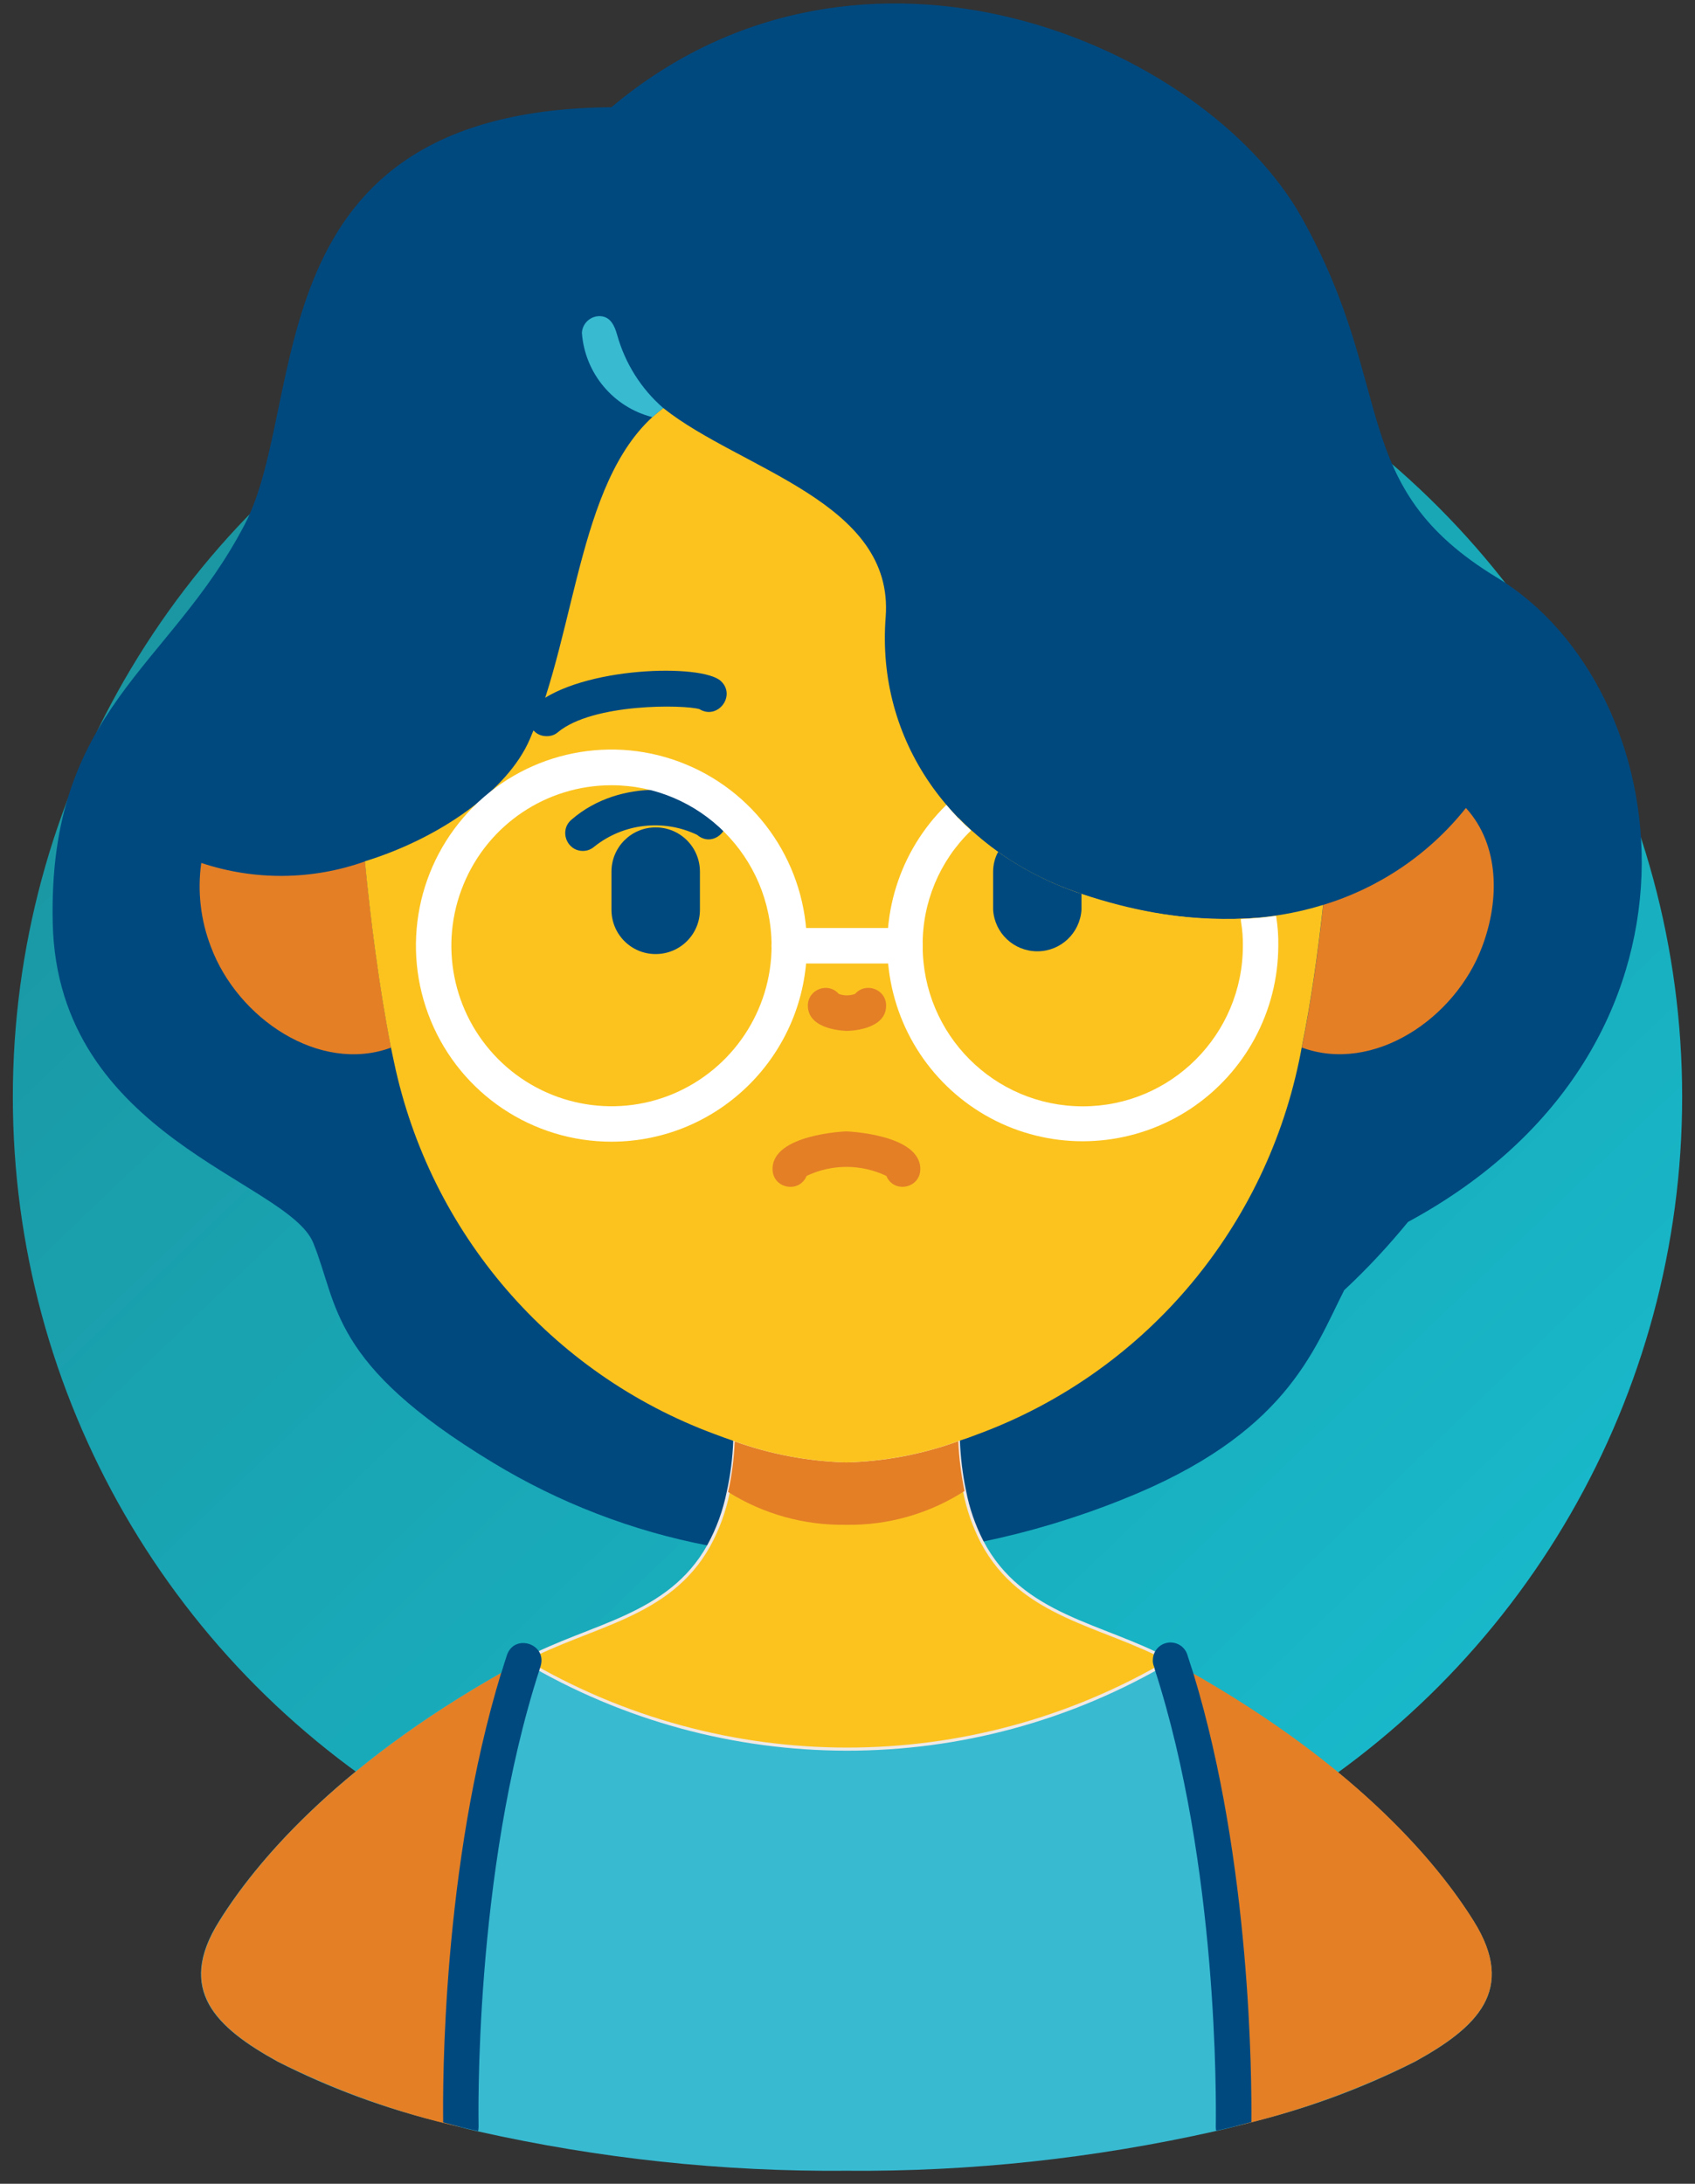 <svg width="66" height="85" viewBox="0 0 66 85" fill="none" xmlns="http://www.w3.org/2000/svg">
<rect x="0" y="0" width="66" height="85" fill="#333333" stroke="none"/>
<circle cx="33" cy="42.694" r="32.5" fill="url(#paint0_linear_946_7023)"/>
<path d="M55.101 80.244C53.075 81.27 50.936 82.061 48.726 82.602C48.498 82.669 48.27 82.728 48.035 82.783C47.81 82.841 47.582 82.893 47.354 82.945C42.63 84.008 37.799 84.534 32.956 84.493C28.129 84.534 23.312 84.015 18.606 82.959C18.374 82.908 18.157 82.856 17.937 82.797C17.701 82.742 17.474 82.68 17.246 82.617C15.018 82.08 12.856 81.289 10.808 80.244C8.403 78.919 6.848 77.455 8.532 74.777C9.907 72.573 13.003 68.802 19.511 65.112C19.801 64.95 20.088 64.791 20.393 64.626C20.599 64.744 20.801 64.861 21.007 64.975C28.452 69.122 37.512 69.122 44.957 64.975C45.156 64.865 45.354 64.751 45.545 64.644L45.59 64.663C45.895 64.828 46.182 64.987 46.472 65.152C52.921 68.831 56.01 72.58 57.381 74.777C59.065 77.459 57.51 78.916 55.101 80.244Z" fill="#38BAD1"/>
<path d="M20.4 64.626C17.694 72.853 17.944 82.794 17.944 82.794C15.473 82.238 13.08 81.381 10.819 80.244C8.414 78.916 6.859 77.455 8.543 74.777C9.977 72.47 13.289 68.463 20.4 64.626Z" fill="#E47F26"/>
<path d="M57.385 74.773C59.061 77.455 57.51 78.912 55.101 80.24C52.858 81.366 50.483 82.216 48.038 82.775C48.042 82.352 48.222 72.695 45.593 64.652C52.653 68.486 55.951 72.477 57.385 74.773Z" fill="#E47F26"/>
<path d="M58.282 22.477C52.399 18.901 54.45 15.178 50.685 8.467C46.928 1.76 33.592 -4.046 23.808 4.173C9.789 4.302 12.032 15.612 9.535 20.402C6.609 26.028 1.862 27.599 2.053 35.939C2.248 44.276 11.208 45.95 12.197 48.375C13.186 50.803 12.819 53.069 19.18 56.922C21.772 58.496 24.621 59.596 27.599 60.163C31.118 60.877 34.751 60.825 38.243 60.012C40.104 59.626 41.924 59.078 43.689 58.371C50.079 55.84 51.138 52.584 52.34 50.218C53.23 49.39 54.057 48.5 54.825 47.562C67.363 40.778 65.378 26.771 58.282 22.477Z" fill="#00497F"/>
<path d="M14.212 33.529C14.426 35.737 14.764 38.434 15.227 40.777C12.44 41.8 9.252 39.64 8.212 36.852C7.811 35.814 7.682 34.688 7.837 33.588C9.911 34.28 12.153 34.261 14.212 33.529Z" fill="#E47F26"/>
<path d="M57.098 31.469C58.388 32.904 58.396 35.034 57.712 36.847C56.671 39.644 53.483 41.8 50.689 40.773C51.057 38.978 51.318 37.094 51.524 35.221C53.715 34.555 55.653 33.242 57.079 31.45L57.098 31.469Z" fill="#E47F26"/>
<path d="M45.553 64.64C37.795 69.235 28.154 69.228 20.4 64.625C22.974 63.238 26.044 62.947 27.595 60.166C27.956 59.511 28.209 58.809 28.356 58.08C28.5 57.432 28.584 56.778 28.61 56.115V56.104C30.007 56.608 31.474 56.884 32.956 56.925C34.445 56.884 35.916 56.608 37.317 56.101C37.346 56.752 37.423 57.399 37.556 58.032C37.688 58.724 37.92 59.386 38.239 60.011C39.776 62.933 42.905 63.209 45.523 64.621C45.53 64.629 45.545 64.629 45.553 64.64Z" fill="#FCC31F"/>
<path d="M45.553 64.64C37.795 69.235 28.154 69.228 20.4 64.625C22.974 63.238 26.044 62.947 27.595 60.166C27.956 59.511 28.209 58.809 28.356 58.08C28.5 57.432 28.584 56.778 28.61 56.115V56.104C30.007 56.608 31.474 56.884 32.956 56.925C34.445 56.884 35.916 56.608 37.317 56.101C37.346 56.752 37.423 57.399 37.556 58.032C37.688 58.724 37.92 59.386 38.239 60.011C39.776 62.933 42.905 63.209 45.523 64.621C45.53 64.629 45.545 64.629 45.553 64.64Z" stroke="#EFE8E5" stroke-width="0.121" stroke-miterlimit="10"/>
<path d="M37.556 58.036C36.181 58.919 34.571 59.379 32.934 59.35C31.317 59.375 29.725 58.934 28.353 58.073C28.497 57.425 28.581 56.77 28.607 56.112V56.105C30.004 56.605 31.471 56.881 32.953 56.921C34.442 56.885 35.913 56.605 37.313 56.097C37.343 56.748 37.424 57.396 37.556 58.036Z" fill="#E47F26"/>
<path d="M20.624 28.786C22.514 24.434 22.507 18.352 25.827 15.883C28.834 18.278 34.831 19.533 34.486 24.022C34.114 28.808 37.03 32.936 41.751 34.669C45.733 36.067 48.975 36.012 51.52 35.221C51.314 37.094 51.053 38.977 50.685 40.773C50.652 40.961 50.615 41.148 50.575 41.332C49.17 47.991 44.461 53.459 38.092 55.817C37.831 55.92 37.567 56.012 37.313 56.093C35.912 56.604 34.441 56.88 32.952 56.921C31.471 56.88 30.003 56.604 28.606 56.1C28.353 56.012 28.088 55.92 27.82 55.817C21.451 53.459 16.741 47.991 15.341 41.332C15.297 41.144 15.264 40.957 15.223 40.773C14.76 38.429 14.421 35.732 14.208 33.525C17.139 32.62 19.771 30.758 20.624 28.786Z" fill="#FCC31F"/>
<path d="M30.728 36.807C30.728 40.641 27.628 43.746 23.805 43.746C19.981 43.746 16.881 40.641 16.881 36.807C16.881 32.977 19.981 29.868 23.805 29.868C27.628 29.868 30.728 32.977 30.728 36.807Z" fill="#FCC31F"/>
<path d="M49.086 36.807C49.083 39.129 47.917 41.296 45.983 42.576C44.049 43.857 41.608 44.085 39.471 43.183C37.335 42.278 35.795 40.369 35.361 38.088C34.927 35.807 35.662 33.459 37.317 31.837H37.324C38.567 33.106 40.082 34.074 41.755 34.673C44.068 35.542 46.542 35.902 49.005 35.722C49.06 36.083 49.09 36.443 49.086 36.807Z" fill="#FCC31F"/>
<path d="M21.283 28.654C20.636 28.654 20.345 27.845 20.841 27.433C22.64 25.939 27.353 25.821 28.074 26.513C28.673 27.083 27.941 28.036 27.235 27.602C26.632 27.425 23.092 27.363 21.724 28.5C21.603 28.606 21.445 28.658 21.283 28.654Z" fill="#00497F"/>
<path d="M32.982 40.126C32.967 40.126 31.456 40.114 31.456 39.143C31.456 38.507 32.243 38.209 32.662 38.687C32.864 38.761 33.092 38.761 33.294 38.687C33.714 38.209 34.504 38.503 34.504 39.14C34.508 40.118 32.997 40.126 32.982 40.126Z" fill="#E47F26"/>
<path d="M32.953 44.037C32.982 44.037 35.835 44.147 35.835 45.501C35.835 46.259 34.802 46.465 34.512 45.77C33.526 45.302 32.39 45.302 31.409 45.77C31.118 46.465 30.081 46.263 30.081 45.501C30.078 44.147 32.927 44.037 32.953 44.037Z" fill="#E47F26"/>
<path d="M21.054 64.839C21.04 64.879 21.025 64.927 21.014 64.968C18.418 72.951 18.635 82.675 18.635 82.771C18.635 82.834 18.628 82.892 18.617 82.951C18.389 82.9 18.168 82.848 17.948 82.793C17.712 82.734 17.484 82.675 17.256 82.609C17.238 81.185 17.212 72.65 19.518 65.104H19.525C19.595 64.872 19.668 64.633 19.745 64.405C20.047 63.577 21.297 63.982 21.054 64.839Z" fill="#00497F"/>
<path d="M48.726 82.598C48.498 82.66 48.27 82.719 48.035 82.778C47.811 82.833 47.583 82.888 47.355 82.936C47.347 82.888 47.34 82.841 47.34 82.793C47.355 81.744 47.432 72.598 44.961 64.967C44.958 64.938 44.95 64.916 44.943 64.89C44.906 64.805 44.884 64.713 44.888 64.621C44.888 64.357 45.038 64.114 45.274 64C45.616 63.834 46.031 63.974 46.197 64.316C46.208 64.338 46.215 64.364 46.226 64.386C46.233 64.404 46.241 64.427 46.244 64.445L46.472 65.148C48.715 72.51 48.741 80.961 48.726 82.598Z" fill="#00497F"/>
<path d="M42.111 34.788V35.409C42.052 36.322 41.302 37.028 40.39 37.028C39.479 37.028 38.725 36.322 38.67 35.409V33.93C38.67 33.662 38.736 33.393 38.865 33.158C39.758 33.787 40.729 34.295 41.755 34.67C41.88 34.714 41.993 34.755 42.111 34.788Z" fill="#00497F"/>
<path d="M49.774 36.807C49.77 39.361 48.487 41.741 46.362 43.154C44.236 44.563 41.549 44.813 39.203 43.824C36.854 42.83 35.159 40.726 34.684 38.22C34.206 35.715 35.015 33.132 36.831 31.348C36.839 31.337 36.85 31.329 36.85 31.329C37.144 31.682 37.464 32.013 37.809 32.319C37.809 32.33 37.802 32.334 37.795 32.341C36.585 33.511 35.909 35.133 35.927 36.815C35.927 40.266 38.714 43.062 42.163 43.062C45.608 43.062 48.395 40.262 48.395 36.815C48.399 36.506 48.377 36.2 48.325 35.895C48.318 35.851 48.318 35.814 48.318 35.77C48.796 35.752 49.244 35.707 49.685 35.648C49.689 35.656 49.693 35.667 49.693 35.678C49.752 36.046 49.781 36.428 49.774 36.807Z" fill="white"/>
<path d="M35.239 37.503H30.728C29.809 37.503 29.809 36.12 30.728 36.12H35.239C36.158 36.12 36.158 37.503 35.239 37.503Z" fill="white"/>
<path d="M25.404 16.237C25.54 16.111 25.68 15.998 25.827 15.883C24.963 15.133 24.342 14.143 24.033 13.043C23.93 12.671 23.768 12.333 23.389 12.307C23.011 12.281 22.68 12.572 22.658 12.955C22.772 14.526 23.878 15.85 25.404 16.237Z" fill="#38BAD1"/>
<path d="M22.698 33.121C22.062 33.121 21.765 32.326 22.246 31.91C24.191 30.214 27.103 30.645 28.041 31.439C28.739 32.039 27.842 33.091 27.144 32.495C25.835 31.87 24.279 32.046 23.143 32.952C23.018 33.062 22.86 33.121 22.698 33.121Z" fill="#00497F"/>
<path d="M25.529 32.205C26.485 32.205 27.254 32.974 27.254 33.93V35.409C27.254 36.366 26.485 37.135 25.529 37.135C24.577 37.135 23.809 36.366 23.809 35.409V33.93C23.809 32.974 24.577 32.205 25.529 32.205Z" fill="#00497F"/>
<path d="M23.809 44.438C20.727 44.438 17.952 42.58 16.775 39.728C15.598 36.877 16.246 33.595 18.426 31.41C20.602 29.228 23.878 28.573 26.721 29.758C29.563 30.939 31.419 33.72 31.419 36.807C31.416 41.02 28.011 44.434 23.809 44.438ZM23.809 30.564C21.286 30.564 19.014 32.083 18.051 34.419C17.084 36.756 17.617 39.441 19.404 41.23C21.187 43.014 23.867 43.551 26.195 42.584C28.522 41.612 30.044 39.335 30.044 36.811C30.037 33.364 27.246 30.564 23.809 30.564Z" fill="white"/>
<defs>
<linearGradient id="paint0_linear_946_7023" x1="65.5" y1="75.194" x2="-0.403" y2="6.433" gradientUnits="userSpaceOnUse">
<stop stop-color="#17BFD2"/>
<stop offset="1" stop-color="#1B8E98"/>
</linearGradient>
</defs>
</svg>
